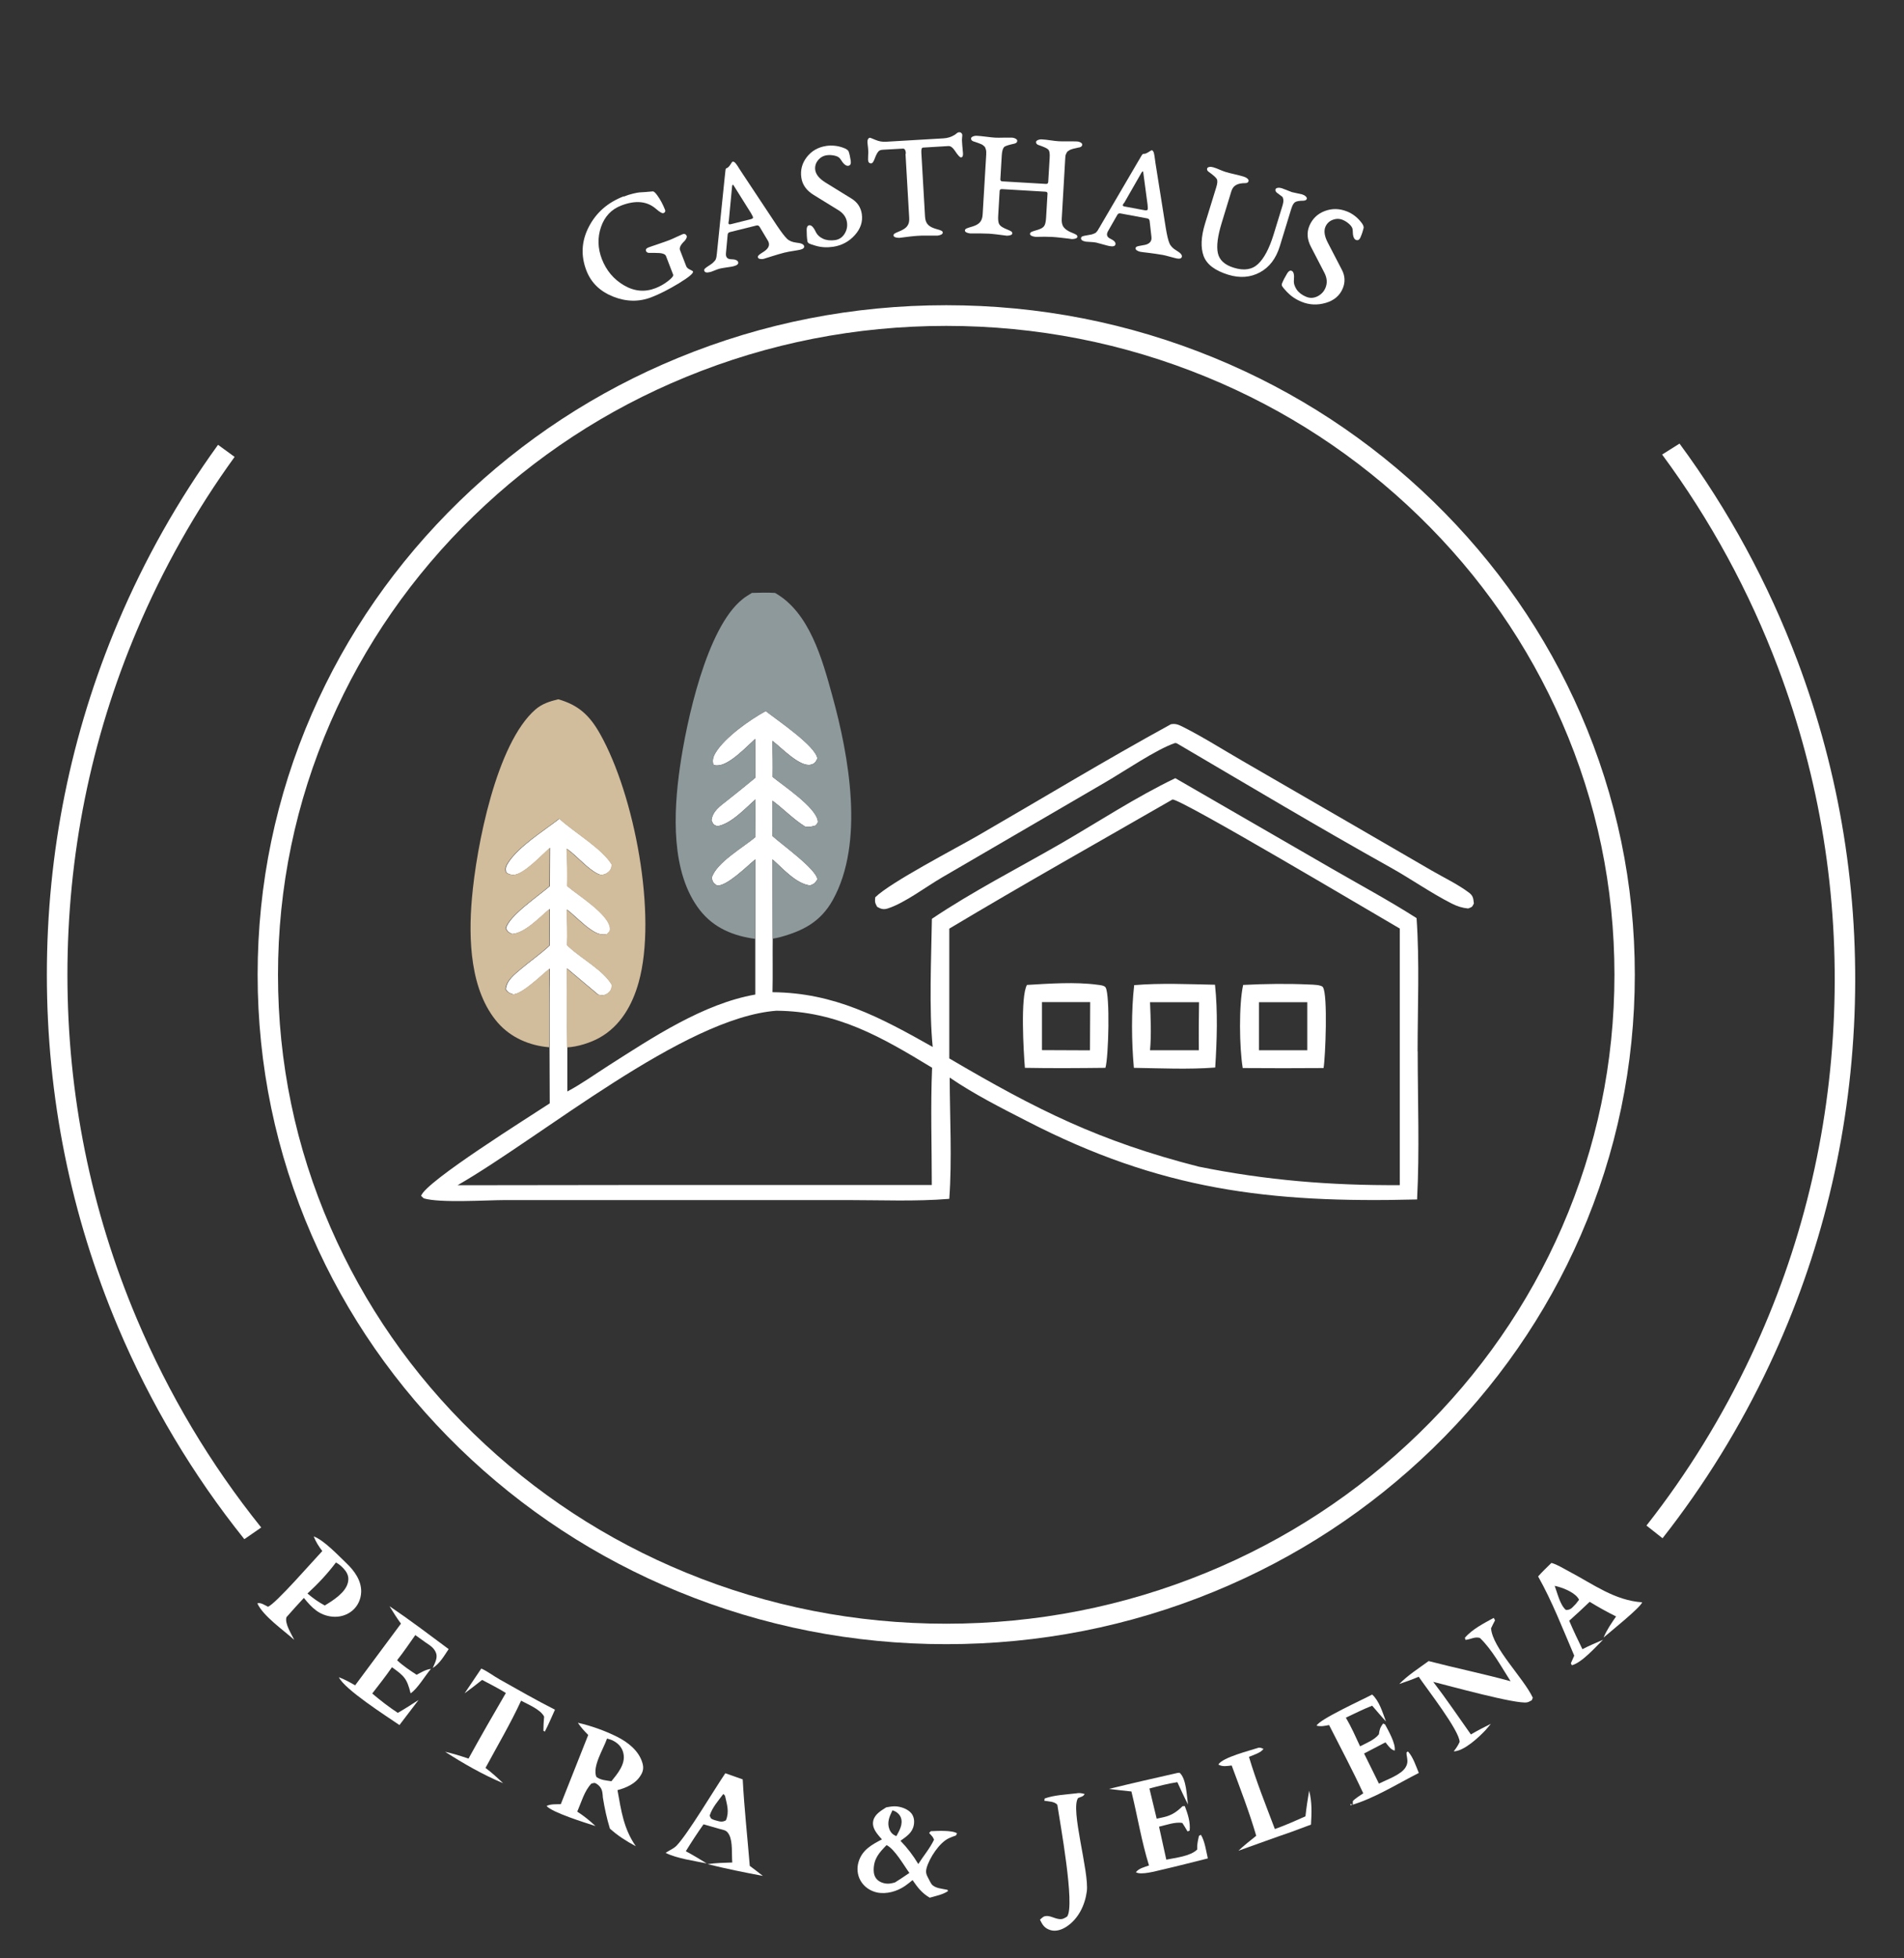 <svg xmlns="http://www.w3.org/2000/svg" viewBox="0 0 1860.9 1913"><rect x="0" y="0" width="1860.9" height="1913" fill="#333333" stroke="none"/><defs><style>      .cls-1 {        fill: #8e999b;      }      .cls-1, .cls-2, .cls-3, .cls-4 {        stroke-width: 0px;      }      .cls-2 {        fill: #000;      }      .cls-3 {        fill: #fff;      }      .cls-5 {        display: none;      }      .cls-4 {        fill: #d1bc9c;      }    </style></defs><g id="Layer_2" data-name="Layer 2"><g><path class="cls-3" d="M609.6,192.1c3.3-1.3,6.3-2.3,9-2.9s4.7-1.1,6.2-1.2c1.5-.1,3.5-.2,6.2-.4,2.7-.2,5-.4,7-.6,1-.1,2.5,1.2,4.5,4,2.9,4,5.4,8.7,7.5,14,.6,1.5,0,2.6-1.5,3.2-1.2.5-3.6-.9-7.3-4.1-8.7-7.6-20-8.7-34-3.3-9.7,3.7-16.3,10.8-19.8,21-3.5,10.3-3.2,20.7.8,31.2,4.4,11.3,11.6,19.9,21.7,25.8,10.1,5.9,20.4,6.8,30.9,2.7,4.1-1.6,8.1-3.8,12-6.8,3.9-3,5.6-5.1,5.1-6.4l-7-18.2c-.8-2.1-4.3-3.1-10.5-3-.6,0-1.3,0-2.1,0-.8,0-1.4,0-1.8,0-.4,0-.9,0-1.5,0-.6,0-1,0-1.3-.1-.3,0-.6-.2-.9-.3-.3-.2-.6-.3-.8-.5-.2-.2-.4-.5-.5-.8-.6-1.6.1-2.8,2.2-3.6,1.2-.5,4.5-1.6,9.8-3.4,5.3-1.8,8.9-3.1,10.7-3.8,1.7-.7,4-1.6,6.8-3,2.8-1.3,4.8-2.2,6-2.7,2-.8,3.4-.2,4.2,1.8.2.5,0,1.2-.4,2.2-.5,1-1.1,1.9-1.8,2.6-3.8,3.6-5.2,6.6-4.4,8.8l6.1,15.8c.5,1.3,1.7,2.4,3.6,3.3,1.9.9,2.9,1.5,3,1.8.7,1.7-4,5.6-13.8,11.6-9.9,6-18.8,10.5-26.8,13.6-12.1,4.7-24.6,4.5-37.4-.6-12.8-5.1-21.5-13.5-26.1-25.3-5.7-14.7-4.9-29,2.3-42.9,7.2-13.9,18.5-23.8,34.1-29.8Z"></path><path class="cls-3" d="M767.1,246.7c-3.9,1-8,2.2-12.4,3.6-4.4,1.4-7.2,2.3-8.3,2.6-1.1.3-2.3.3-3.5.1s-1.9-.7-2.1-1.5c-.2-.7,0-1.4.7-2.1.7-.7,1.8-1.5,3.4-2.5,1.6-1,2.6-1.7,3.2-2.2,3.6-2.9,4.4-6,2.5-9.4l-8.2-13.7c-.7-1.1-1.7-1.6-3-1.3l-26.1,6.5c-1.2.3-1.9,1.1-2.1,2.3l-1.7,18.5c-.3,3.7,1.4,5.6,5.1,5.7,4.1,0,6.4,1.1,6.9,2.9.4,1.8-1.2,3.1-4.8,4-1,.3-3.2.6-6.6,1.1-3.4.5-5.5.9-6.4,1.1-1.5.4-3.3,1-5.4,1.9-2.2.9-3.6,1.4-4.2,1.5-3.4.9-5.4.4-5.8-1.4-.2-.7,0-1.4.8-2.1.7-.7,1.9-1.5,3.4-2.5,1.6-1,2.6-1.7,3.2-2.2.5-.3.9-.7,1.2-1,.4-.3.7-.6.9-.9.3-.3.5-.6.8-.9.2-.3.4-.6.6-.7.1-.1.2-.4.4-.9.1-.5.2-.8.3-.9,0-.1.2-.5.3-1.2.1-.6.2-1.1.2-1.3,0-.2,0-.8.2-1.6.1-.9.2-1.5.2-2l7.4-72c.1-1.2.3-2.5.4-3.7.1-1.2.2-2.2.3-2.8,0-.6.1-1.2.2-1.7,0-.5.2-.9.4-1.2.2-.3.5-.4.8-.5,1.1-.4,2.3-1.5,3.5-3.4,1.2-1.9,1.9-2.9,2.1-2.9.5-.1,1,0,1.5.2.5.3,1,.7,1.6,1.4.6.7,1.1,1.4,1.5,2,.4.7,1.1,1.7,1.9,3,.8,1.3,1.5,2.4,2,3.1l35.2,53.1c4.2,6.2,7.4,10.4,9.6,12.5,2.2,2.1,5.2,3.3,9.2,3.8,4.5.4,7,1.5,7.5,3.3.4,1.7-.9,2.9-3.9,3.6-1,.3-3.3.6-6.7,1.2-3.4.5-6.1,1-7.9,1.5ZM712.2,216c-.3,1.4-.3,2.3,0,2.8.3.4,1,.5,2.3.2l19.1-4.8c1.6-.4,2.4-.9,2.4-1.6,0-.7-.7-2.2-2.1-4.5l-16.8-26.8c-.8-1.4-1.3-1.1-1.6.9l-3.2,33.8Z"></path><path class="cls-3" d="M807.3,142.6c5.6-.8,11.2-.3,16.7,1.7,3.2,1.1,5,2.4,5.5,3.9.8,2.2,1.4,5.2,2,9,.4,2.9-.4,4.5-2.5,4.8-2.2.3-4.7-1.8-7.5-6.4-1-1.7-2.9-2.9-5.6-3.5-2.7-.6-5.3-.8-7.9-.4-3.5.5-6.4,2.2-8.6,5-2.2,2.8-3.1,6-2.6,9.5.7,4.4,4,8.4,10.1,12.2l25.3,15.6c5.7,3.5,9.1,8.5,10.1,15.1,1.1,7.5-1.2,14.4-6.9,20.7-5.7,6.3-12.7,10-21,11.3-6.1.9-11.8.6-17.2-1-3.3-.9-5.4-1.7-6.4-2.2-1-.6-1.6-1.4-1.7-2.4-.5-3.2-.7-6.9-.7-11.1,0-2.6.9-4,2.5-4.3,2.1-.3,4.3,1.9,6.5,6.7,1.4,2.8,3.8,5,7.1,6.5,3.3,1.5,7.2,1.9,11.7,1.3,3.9-.6,7-2.6,9.2-6.1,2.2-3.5,3-7.2,2.4-11.3-.7-4.9-3.5-8.8-8.3-11.8l-24.2-14.9c-7-4.3-11.1-9.9-12.1-16.9-1.1-7.4.7-14.2,5.4-20.2,4.7-6,11-9.6,18.9-10.8Z"></path><path class="cls-3" d="M885.4,150c-.2-3.3-1.2-4.9-2.9-4.8l-19.6,1.1c-1.9.1-3.3.6-4.1,1.4-.8.8-1.7,2.1-2.5,3.9-.3.6-.6,1.4-1.1,2.6-.4,1.2-.8,2.1-1.1,2.7-.3.7-.7,1.3-1.1,1.8-.5.6-.9.9-1.5.9-1.9.1-3-1.1-3.1-3.5,0-1.1,0-2.6.1-4.5.2-1.9.2-3.8,0-5.6,0-1-.2-2.3-.4-4-.2-1.7-.3-2.8-.3-3.2,0-1.1.1-2,.6-2.9.5-.8,1.1-1.3,1.9-1.3.3,0,2.1.7,5.4,2.1,3.3,1.4,6.7,2,10.1,1.8l56.1-3.3c4.2-.2,7.9-1.4,11.1-3.4.4-.2.9-.6,1.5-1.1.6-.5,1.1-.9,1.5-1.1.5-.2,1-.4,1.5-.4.9,0,1.6.2,2.1.8.6.6.9,1.2.9,2,0,.3,0,1.2-.2,2.7-.1,1.5-.2,2.9,0,4.3,0,1.5.3,3.6.5,6.3.3,2.7.4,4.3.4,4.7.1,2.5-.5,3.7-2,3.8-1.1,0-3.1-2.2-6.2-6.9-2-2.9-4-4.3-6-4.2l-24.9,1.5c-1.3,0-1.8,1.8-1.6,5.1l3.6,62.4c.2,3,.9,5.3,2.2,7,1.3,1.7,3.3,3.1,6,4.1.7.3,1.9.7,3.7,1.2,1.8.5,3.1.9,4,1.4.9.4,1.4,1,1.4,1.8,0,1.5-1.6,2.5-5,3-.2,0-1.4,0-3.6,0-2.2,0-4.8,0-7.9,0-3.1,0-5.7,0-8,.2-2.2.1-4.8.4-7.6.7-2.8.3-5.2.6-7.2.9-2,.3-3.1.4-3.3.4-3.6-.1-5.4-.9-5.5-2.4,0-.7.3-1.4,1.2-1.9.8-.5,2.1-1.1,3.8-1.8,1.7-.7,2.9-1.2,3.5-1.6,2.6-1.3,4.5-2.9,5.5-4.8,1.1-1.8,1.5-4.3,1.3-7.3l-3.6-62.4Z"></path><path class="cls-3" d="M977,186.8l-1.4,23.9c-.2,3.3,0,5.8.6,7.5.6,1.7,2.2,3.2,4.7,4.4.6.4,1.8.9,3.5,1.6,1.7.7,3,1.3,3.8,1.8.8.5,1.2,1.2,1.2,1.9,0,1.5-1.9,2.3-5.3,2.4-.2,0-1.3-.2-3.2-.4-1.9-.3-4.3-.6-7-.9-2.8-.3-5.3-.6-7.5-.7s-4.8-.2-7.6-.2c-2.8,0-5.3,0-7.3,0-2,0-3.1,0-3.3,0-3.5-.5-5.2-1.5-5.1-3,0-.7.5-1.3,1.4-1.8.9-.4,2.2-.9,4-1.4,1.8-.5,3-.9,3.7-1.2,2.7-1,4.8-2.4,6-4.1,1.3-1.7,2-4,2.2-7l3.5-58.7c0-1,0-1.8,0-2.7,0-.8-.2-1.6-.4-2.3-.3-.7-.5-1.3-.6-1.7-.1-.4-.5-.9-1.1-1.4-.6-.5-1-.8-1.2-1-.2-.2-.8-.6-1.8-1-1-.4-1.7-.7-2-.8-.4-.1-1.2-.4-2.5-.9-1.3-.5-2.2-.7-2.8-.9-1.7-.6-2.5-1.6-2.4-2.9,0-.9.7-1.5,1.9-2,1.2-.5,2.5-.7,3.9-.6,2.1.1,5.2.4,9.1.9,3.9.5,6.8.8,8.7.9,1.9.1,4.6.1,8.1,0,3.5,0,6.2,0,8,0,1.4,0,2.7.4,3.8,1,1.1.6,1.7,1.3,1.6,2.2,0,1.3-.9,2.1-2.6,2.6-5.4,1.2-8.7,2.2-9.9,3.1-1.5,1.3-2.3,4-2.6,8.1l-1.4,23.8c0,1.2.6,1.8,2,1.9l42.6,2.5c1.4,0,2.1-.6,2.2-2l1.4-23.5c.3-4.3-.2-7-1.5-8.2-1.2-1.2-4.4-2.6-9.4-4.3-1.7-.6-2.5-1.6-2.4-2.9,0-.9.7-1.5,1.9-2,1.2-.5,2.5-.7,3.9-.6,2.1.1,4.9.4,8.3.9,3.4.5,6,.8,7.9.9,1.9.1,4.9.2,8.9.1,4,0,7,0,8.8.1,1.4,0,2.7.4,3.8,1,1.1.6,1.7,1.3,1.6,2.2,0,1.3-.9,2.1-2.6,2.6-.5,0-1.5.3-2.9.6-1.4.3-2.2.5-2.6.6-.4,0-1.1.3-2.1.6-1,.3-1.7.6-2,.8-.3.2-.8.5-1.4.9-.7.4-1.1.8-1.3,1.2-.2.4-.5,1-.8,1.6-.4.7-.6,1.4-.7,2.2-.1.8-.2,1.7-.2,2.6l-3.4,58.7c-.2,3,.3,5.4,1.3,7.3,1.1,1.8,2.9,3.4,5.5,4.8.6.4,1.8.9,3.5,1.6,1.7.7,3,1.3,3.8,1.8.8.5,1.2,1.2,1.2,1.9,0,1.5-1.9,2.3-5.3,2.4-.2,0-1.4-.2-3.6-.5-2.2-.3-4.8-.6-7.8-.9s-5.7-.6-7.9-.7-4.7-.2-7.2-.2c-2.6,0-4.7,0-6.5.1-1.7,0-2.7,0-2.9,0-3.5-.5-5.2-1.5-5.1-3,0-.7.5-1.3,1.4-1.8.9-.4,2.2-.9,4-1.4,1.8-.5,3-.9,3.7-1.2,2.6-.9,4.3-2.2,5.1-3.8.8-1.6,1.3-4.1,1.5-7.4l1.4-23.6c0-1.2-.6-1.8-2.1-1.9l-42.1-2.5c-.1,0-.2,0-.3,0-1.4,0-2.1.4-2.2,1.3Z"></path><path class="cls-3" d="M1135.9,249c-3.9-.7-8.2-1.3-12.8-1.9-4.6-.5-7.5-.9-8.6-1.1-1.2-.2-2.3-.7-3.3-1.3-1-.7-1.5-1.4-1.3-2.3.1-.7.6-1.3,1.5-1.6.9-.3,2.2-.6,4.1-.9,1.8-.3,3.1-.5,3.8-.7,4.5-1.1,6.5-3.7,6.1-7.5l-1.8-15.9c-.2-1.3-.9-2.1-2.2-2.4l-26.4-4.9c-1.3-.2-2.2.2-2.9,1.3l-9.2,16.1c-1.8,3.3-1.1,5.7,2.3,7.3,3.7,1.8,5.4,3.6,5,5.5-.3,1.8-2.3,2.4-6,1.7-1.1-.2-3.2-.8-6.5-1.7s-5.4-1.5-6.3-1.7c-1.5-.3-3.4-.5-5.7-.6-2.3-.1-3.8-.2-4.4-.3-3.5-.6-5.1-1.9-4.7-3.7.1-.7.7-1.3,1.6-1.6.9-.3,2.3-.6,4.2-.9,1.8-.3,3.1-.5,3.8-.7.6-.1,1.1-.2,1.5-.4.5-.1.9-.3,1.2-.4.4-.2.7-.3,1.1-.5.4-.2.6-.3.8-.4.2,0,.4-.3.7-.7.3-.4.5-.6.6-.7.1,0,.4-.4.7-.9.4-.5.6-.9.7-1.1,0-.2.4-.7.8-1.4.5-.7.8-1.3,1-1.7l36.6-62.5c.6-1.1,1.3-2.2,1.9-3.2.6-1.1,1.1-1.9,1.4-2.4.3-.5.6-1,.9-1.5.3-.4.6-.7.9-.9.3-.2.6-.2.9-.2,1.2.1,2.7-.5,4.6-1.7,1.9-1.2,2.9-1.8,3.1-1.8.5,0,1,.4,1.3.8.4.4.6,1.1.9,2,.2.9.4,1.7.5,2.5.1.8.3,2,.5,3.5.2,1.6.4,2.8.5,3.7l10,62.9c1.2,7.4,2.4,12.5,3.6,15.3,1.1,2.8,3.4,5.2,6.8,7.2,3.9,2.3,5.8,4.3,5.4,6.1-.3,1.7-2,2.3-5.1,1.7-1.1-.2-3.2-.8-6.6-1.7-3.3-.9-5.9-1.6-7.8-1.9ZM1098.6,198.2c-.9,1.1-1.3,2-1.2,2.5,0,.5.7.9,2,1.1l19.3,3.6c1.6.3,2.5.1,2.9-.5.3-.6.3-2.2,0-4.9l-4.2-31.4c-.1-1.6-.8-1.5-1.8.2l-16.9,29.5Z"></path><path class="cls-3" d="M1262.2,203.5l-11.4,37.2c-3.7,11.9-10.1,20.4-19.4,25.4-9.3,5-19.6,5.8-31,2.3-12.9-4-20.9-10-24-18.2-3-8.2-2.6-18.7,1.3-31.5l11.1-36c1.1-3.6,1.3-6.1.5-7.7-.8-1.5-3.4-3.9-7.8-7-1.5-1-2-2.1-1.7-3.4.3-.8,1-1.3,2.3-1.5,1.3-.2,2.6,0,3.9.4,2.1.6,4.1,1.4,6.1,2.3,2,.9,4,1.6,5.8,2.2,1.8.6,4.8,1.3,9,2.3,4.1,1,7.1,1.7,8.8,2.3,1.3.4,2.5,1,3.5,1.9,1,.9,1.3,1.7,1.1,2.5-.4,1.2-1.4,1.9-3.1,1.9-3.8,0-6.9.6-9,1.8-2.2,1.1-3.8,3.2-4.7,6.1l-9.4,30.8c-4,13-5.3,22.9-3.8,29.7,1.5,6.8,6.7,11.6,15.7,14.3,10,3.1,17.9,1.8,23.7-3.8,5.9-5.6,10.8-15,14.9-28.1l8.8-28.6c.8-2.7,1.1-4.7.9-6.1-.2-1.4-.6-2.4-1.2-2.9-.6-.5-2.2-1.7-4.7-3.5-1.6-1.2-2.1-2.3-1.8-3.6.3-.8,1-1.3,2.3-1.5,1.3-.2,2.6,0,3.9.4.8.3,2.5.9,5,1.9,2.5,1,4.1,1.7,4.8,1.9.7.2,2.4.6,5,1.1,2.6.5,4.3.9,5,1.1,1.3.4,2.5,1,3.5,1.9,1,.9,1.3,1.7,1.1,2.5-.3,1.1-1.5,1.7-3.4,1.8-3.9,0-6.6.5-8,1.4-1.4.9-2.6,2.9-3.5,5.8Z"></path><path class="cls-3" d="M1316.6,206.6c5.3,2.2,9.7,5.5,13.4,10.1,2.2,2.6,3.1,4.7,2.7,6.2-.5,2.2-1.4,5.2-2.9,8.7-1.1,2.7-2.6,3.6-4.6,2.8-2.1-.9-3.1-4-3.1-9.3,0-2-1-3.9-3-5.8-2-1.9-4.2-3.4-6.6-4.4-3.3-1.4-6.6-1.4-10-.1-3.4,1.3-5.7,3.6-7.1,6.8-1.7,4.1-.9,9.3,2.4,15.6l13.7,26.4c3.1,5.9,3.4,12,.9,18.1-2.9,7-8.4,11.8-16.6,14.2-8.1,2.4-16.1,2.1-23.8-1.1-5.7-2.3-10.4-5.6-14.3-9.7-2.3-2.5-3.8-4.2-4.4-5.2-.6-1-.7-2-.3-3,1.2-3,2.9-6.3,5.1-9.9,1.4-2.2,2.8-3,4.3-2.4,2,.8,2.7,3.8,2.2,9.1-.3,3.1.7,6.2,2.7,9.2,2.1,3,5.2,5.4,9.4,7.1,3.7,1.5,7.3,1.3,11-.5,3.7-1.9,6.3-4.7,7.8-8.4,1.9-4.6,1.5-9.4-1-14.4l-13.1-25.3c-3.9-7.3-4.4-14.2-1.7-20.7,2.9-6.9,7.9-11.8,15-14.5,7.2-2.7,14.4-2.6,21.8.4Z"></path></g></g><g id="Layer_1" data-name="Layer 1"><g id="Layer_2-2" data-name="Layer 2" class="cls-5"><rect class="cls-2" x="-90.5" y="-83.9" width="2044" height="2083.8"></rect></g><g id="Layer_1-2" data-name="Layer 1"><path class="cls-3" d="M924.8,1606.4c-90.8,0-178.9-17.3-261.9-51.4-80.1-32.9-152.1-80.1-213.9-140.1-61.8-60.1-110.4-130-144.3-207.9-35.1-80.7-52.9-166.3-52.9-254.7s17.8-174,52.9-254.7c33.9-77.9,82.5-147.8,144.3-207.9,61.8-60,133.8-107.2,213.9-140.1,82.9-34.1,171-51.4,261.9-51.4s178.9,17.3,261.9,51.4c80.1,32.9,152.1,80.1,213.9,140.1,61.8,60.1,110.4,130,144.3,207.9,35.1,80.7,52.9,166.3,52.9,254.7s-17.8,174-52.9,254.7c-33.9,77.9-82.5,147.8-144.3,207.9-61.8,60-133.8,107.2-213.9,140.1-83,34.1-171.1,51.4-261.9,51.4h0ZM924.8,318.4c-88.2,0-173.7,16.8-254.3,49.9-77.8,31.9-147.6,77.7-207.6,135.9-59.9,58.2-107,126-139.9,201.5-34,78.1-51.3,161.1-51.3,246.7s17.2,168.5,51.3,246.7c32.9,75.5,79.9,143.3,139.9,201.5,60,58.2,129.8,104,207.6,135.9,80.5,33.1,166.1,49.9,254.3,49.9s173.7-16.8,254.3-49.9c77.8-31.9,147.6-77.7,207.6-135.9,59.9-58.2,107-126,139.9-201.5,34-78.1,51.3-161.1,51.3-246.7s-17.2-168.5-51.3-246.7c-32.9-75.5-79.9-143.3-139.9-201.5s-129.8-104-207.6-135.9c-80.6-33.1-166.1-49.9-254.3-49.9h0Z"></path><g><path class="cls-3" d="M1144.4,707.6c4.3-.8,7.2.3,11,2.2,20,10,39.3,22.3,58.7,33.5l110.1,63.7,75,43.5c11.9,6.9,25.6,13.4,36.5,21.6,4.2,3.2,4.2,5.6,4.8,10.6-1.8,3.7-1.7,3.4-5.6,4.9-6-.6-10.6-2.1-16-4.8-20.8-10.6-40-24.2-60.3-35.5-69.9-39-138.8-80.2-207.8-120.7l-1.3-.6h-1.2c-18.3,6.2-49.5,27.6-68,38.3l-159.8,93.1c-15.3,8.9-36.4,24.9-52.6,30.1-4.3,1.4-6.7.7-10.6-1.5-2.2-4.1-2.3-4.6-1.9-9.3,14.7-14.6,78.6-47.7,100.4-60.3,62.8-36.3,125-74,188.6-108.8Z"></path><path class="cls-3" d="M1187.5,962.1c-26.1-.5-53-1.8-79,.4-2.9,25.7-2.6,55-.3,80.8,26.2.4,53.4,1.7,79.5-.3,1.7-26.5,2.6-54.4-.2-80.9ZM1171.6,1026.1h-47.6c1.4-15.2.6-31.6,0-46.9h47.9c-.2,15.6-.4,31.2-.2,46.9h-.1Z"></path><path class="cls-3" d="M1080.6,964.8c-1.2-2.1-5.9-2.4-8.2-2.7-21.5-2.9-47-1.1-68.7.2-6.5,11.6-3.3,65.4-2,81,26.2.5,52.5.3,78.7,0,3.1-10.3,4.6-70.9.2-78.5h0ZM1065.3,1026.2l-46.9-.2v-46.9h47.1l-.2,47.1Z"></path><path class="cls-3" d="M1385.5,1027.2c0-43.2,2-87.2-1-130.2-27-17.2-55.4-32.5-83.1-48.5l-152.7-88.2c-38.4,18.4-75.7,43-112.6,64.3-41.5,23.9-85.6,46.4-125.3,73.1-.6,37.5-2.9,88.8.8,125.2-51.4-29-96.1-53-156.6-53.5.4-17.4,0-35,.2-52.4l-.2-77.4c9.9,8.7,23.2,24,36.8,25.5,4.2-1.7,4.5-2.1,7.1-5.8-.6-9.9-35.6-34.8-43.9-42.5.2-11.5,0-23,0-34.5,10.9,8.1,20.3,18,31.9,25.3,4.2.7,6.3,0,10.3-1.1,1.3-1.8,2.5-2.3,2.1-4.6-2.2-13.5-33.9-34.4-44.1-42.8.2-11.8,0-23.5-.3-35.3,8.5,6.3,26.7,25.8,37.5,23.3,4.1-1,4.8-2.7,6.5-6-1.5-12.3-40.1-38.1-50.5-46.4-15.3,8.3-39.8,25.6-48.9,40.5-2.5,4.1-3.4,7.3-2.3,11.9,1.8.6,2,.8,4.2.7,11.5-.2,28.3-18.3,36.7-25.9l.2,37.9c-9.1,7.6-18.3,14.9-27.6,22.3-6.7,5.3-14.3,10.3-15.3,19.4,1.9,4,1.6,4.1,5.6,5.7,13.5-2.1,27.3-17.4,37.4-26.2-.3,12.2,0,24.5,0,36.7-11.7,10.1-38.4,25-42.8,40,1.1,4.5,1.5,4.6,5.1,7.5,9.6.9,29.5-19,37.5-25.6v132.1c-50.8,8.9-100.5,42-143.6,69.5-13.3,8.5-26.2,17.8-40.1,25.2v-43.1c-.4-25.7.2-51.4-.3-77.2l30.7,25.8c3.6.5,5.8,1,9-1.3,3.4-2.4,3.8-4.4,4.4-8.1-8.2-14.5-30-25.9-42.4-37.6l-1.5-1.5c.4-11.6,0-23.2-.3-34.8,8.2,6.3,15.7,14.6,24.3,20.2,5,3.3,9.2,5,15.2,3.7,1.6-1.8,2.8-2.3,2.8-4.9-.2-13.9-31.7-33.1-41.9-41.9.3-12.2,0-24.3-.5-36.5,10.1,7,19.8,19.4,30.5,24.6,3.1,1.5,6.5.9,9.3-1.1,3.2-2.2,3.8-4.3,4.4-7.8-9.2-15.7-37.2-31.9-51.4-45-15.2,11.9-40,27.1-50.3,43.4-2.1,3.4-2.6,5.1-1.8,9,2.4,1.9,4.4,2.4,7.5,2.4,9.5,0,28.2-20,35.4-26.4l-.2,37.5c-10.7,9.4-40.5,29.4-42.8,41.4,1.9,3.4,2.4,3.5,5.9,5.3,12.7-.7,27.3-16.6,36.9-24.5l-.2,35.9c-8.9,8.3-19,15.2-28.3,23.1-6.1,5.2-13.8,11-14.5,19.5,2.3,3.5,3.3,3.5,7.3,5,9.2-.4,27.9-19,35.7-25.2-.5,25.6-.2,51.3-.3,77l.2,54.7c-19.8,13.1-121.7,76.6-125.7,90.4l2.5,2.4c16,4.8,61.5,1.7,79.9,1.7h334.2c33,0,66.8,1.5,99.6-1.2,2.8-38.8.5-79.5.4-118.5,23.7,16.2,49.8,29.4,75.4,42.5,130.5,67.3,236.4,80.3,381.4,76.6,2.5-47.9.6-96.7.6-144.7h-.1ZM910.7,1157.8h-304l-159.5.2c82.8-47.6,221-163.6,311.6-170.5,59.5.4,102.9,25.8,152.2,55.7-1.6,38-.3,76.6-.3,114.6h0ZM1368.1,1157.9c-67.4.4-130.6-4.7-196.7-18.1-97.1-24.9-157.8-55.3-243.6-105.7v-126.8c72-43.1,145.4-84.3,218.2-126.2,9.7.2,194.2,110,222.1,126.1v250.7Z"></path><path class="cls-3" d="M1293,964.5c-1.6-2.4-10.3-2.5-13.2-2.6-21.3-1-43.5-.7-64.8.4-4.3,19.6-3.7,61.2-.4,81.2,26.3.2,52.6.2,79,0,1.8-10.2,4.3-71.8-.6-78.9h0ZM1277.6,1026.1h-47.1v-46.9h47.2v47h0Z"></path><path class="cls-1" d="M734.6,579.3c7.6-.2,15.3-.5,22.9,0,33.8,19.1,46.2,65.1,55.9,100.2,16.4,59.3,31.7,143.9.5,199.9-12,21.4-29.1,30.1-51.8,36.3-2.3.6-4.5,1-6.9,1.4l-.2-77.4c9.9,8.7,23.2,24,36.8,25.5,4.2-1.7,4.5-2.1,7.1-5.8-.6-9.9-35.6-34.8-43.9-42.5.2-11.5,0-23,0-34.5,10.9,8.1,20.3,18,31.9,25.3,4.2.7,6.3,0,10.3-1.1,1.3-1.8,2.5-2.3,2.1-4.6-2.2-13.5-33.9-34.4-44.1-42.8.2-11.8,0-23.5-.3-35.3,8.5,6.3,26.7,25.8,37.5,23.3,4.1-1,4.8-2.7,6.5-6-1.5-12.3-40.1-38.1-50.5-46.4-15.3,8.3-39.8,25.6-48.9,40.5-2.5,4.1-3.4,7.3-2.3,11.9,1.8.6,2,.8,4.2.7,11.5-.2,28.3-18.3,36.7-25.9l.2,37.9c-9.1,7.6-18.3,14.9-27.6,22.3-6.7,5.3-14.3,10.3-15.3,19.4,1.9,4,1.6,4.1,5.6,5.7,13.5-2.1,27.3-17.4,37.4-26.2-.3,12.2,0,24.5,0,36.7-11.7,10.1-38.4,25-42.8,40,1.1,4.5,1.5,4.6,5.1,7.5,9.6.9,29.5-19,37.5-25.6v77.6c-21.3-2.8-40.5-10.6-54.1-28-28.8-36.8-25.8-96-19.6-139.5,6.4-45,26.1-136.2,61-164.2,2.7-2.3,6-4.2,9.2-6.2h-.1Z"></path><path class="cls-4" d="M545.6,683.2c19.8,5.6,30.7,15.8,40.8,33.7,33.8,59.8,56.1,177.6,37.8,242.9-6.1,22-17.8,42.7-38.3,54.1-8.7,4.9-21.7,9-31.7,9.4-.5-25.7,0-51.4-.4-77.2l30.7,25.8c3.6.5,5.8,1,9-1.3,3.4-2.4,3.8-4.4,4.4-8.1-8.2-14.5-30-25.9-42.4-37.6l-1.5-1.5c.4-11.6,0-23.2-.3-34.8,8.2,6.3,15.7,14.6,24.3,20.2,5,3.3,9.2,5,15.2,3.7,1.6-1.8,2.8-2.3,2.8-4.9-.2-13.9-31.7-33.1-41.9-41.9.3-12.2,0-24.3-.5-36.5,10.1,7,19.8,19.4,30.5,24.6,3.1,1.5,6.5.9,9.3-1.1,3.2-2.2,3.8-4.3,4.4-7.8-9.2-15.7-37.2-31.9-51.4-45-15.2,11.9-40,27.1-50.3,43.4-2.1,3.4-2.6,5.1-1.8,9,2.4,1.9,4.4,2.4,7.5,2.4,9.5,0,28.2-20,35.4-26.4l-.2,37.5c-10.7,9.4-40.5,29.4-42.8,41.4,1.9,3.4,2.4,3.5,5.9,5.3,12.7-.7,27.3-16.6,36.9-24.5l-.2,35.9c-8.9,8.3-19,15.2-28.3,23.1-6.1,5.2-13.8,11-14.5,19.5,2.3,3.5,3.3,3.5,7.3,5,9.2-.4,27.9-19,35.7-25.2-.5,25.6-.2,51.3-.3,76.9-19.1-1.6-37.2-9.3-50-23.8-27.4-31.3-28.9-82.1-25.5-121.3,4.4-51.3,24-151.8,62.1-184.9,6.8-5.8,13.9-7.9,22.3-10h0Z"></path></g><path class="cls-3" d="M133.8,1288.7c-45.1-106.5-67.9-219.7-67.9-336.4s22.8-229.9,67.9-336.4c25.5-60.3,57.5-117,95.5-169.5l-16.2-11.8c-38.9,53.8-71.7,111.8-97.8,173.5-46.1,109-69.5,224.8-69.5,344.2s23.4,235.2,69.5,344.2c31.7,74.9,73,144.3,123.5,207.3l16.5-11.4c-49.7-61.9-90.4-130.1-121.5-203.7h0Z"></path><path class="cls-3" d="M1737.9,652.6c40.8,108.2,59.2,222.2,54.6,338.8-4.6,116.6-31.9,228.8-81.2,333.5-27.9,59.2-62,114.6-102.1,165.6l15.7,12.4c41-52.2,76-108.9,104.5-169.5,50.4-107.1,78.3-221.9,83.1-341.2,4.7-119.3-14.1-235.9-55.8-346.7-28.7-76-67.3-147.1-115.2-212.1l-17,10.7c47.2,63.9,85.2,133.7,113.4,208.5h0Z"></path><path class="cls-3" d="M1230.3,1707.5c2.1,0,2.8.4,4.6,1.2-2.7,3.9-9.8,5.9-14.2,7.8,7.1,23.9,16.5,47.2,25.3,70.5,10.2-3.6,20-8,29.9-12.4.9-8.4,2.2-16.7,3.6-25.1,2.9,11.2,2.5,21.8,1.8,33.2l-19.4,7.2c-17.2,5.9-34.3,12.2-51.5,18.3,5.5-5.2,11.5-9.9,17.4-14.6-6.8-23.3-15.6-46-24-68.7-4.5.5-8.9,1.5-13-.9,3.9-7,31.1-13.7,39.5-16.5h0Z"></path><path class="cls-3" d="M470.4,1630.2c5.9,2.6,11.9,7.2,17.7,10.5,18,10.1,35.9,20.4,54.3,29.7-3.2,7.1-6.3,14.5-9.9,21.4l-1.4-.8c0-4.6.3-9.2.7-13.8-3.4-7-15.7-11.9-22.5-15.6-10.3,22.3-23.1,44-34.8,65.7,6.2,4.6,11.6,9.6,17.2,14.9-19.6-8.2-38.8-19.2-56.7-30.7,7.9,1.8,15.3,4.1,22.9,6.7,11.9-21.6,24.1-42.9,36.5-64.1-7.4-4.7-15.4-8.6-23.2-12.8-5.6,4.5-11.3,8.8-17.1,13.1l16.3-24.2h0Z"></path><path class="cls-3" d="M1051.3,1752.2c3.5-.6,5.4-.4,8.8.6-1.5,2.7-3.7,2.7-6.4,3.9-7.8,10.9,11,72.3,8.5,91.3-1.8,13.4-8.2,26.7-19.7,34.3-4.5,3-10.4,5.1-15.7,3.5-5.9-1.8-7.8-5-10.4-10.2.9-.8,2.3-2.2,3.3-2.8,4.5-2.4,9.5,1,14,1.9,4.1.9,5.8,0,9.3-2.2,7.9-11-7-91.7-9.6-109.2-2.8-3.3-8.4-3.2-12.7-3.9l.3-2.2c9.2-3.4,20.4-3.8,30.3-5h0Z"></path><path class="cls-3" d="M1341.1,1655.6c7,6.3,10.2,17.6,13.5,26.3-4.7-5-9-10.3-13.5-15.4-8.7,3.4-17.2,7.7-25.7,11.7,5.3,9,9.5,18.5,13.9,28,6.1-3.2,14.2-6.3,18.4-11.8.6-4.6,1.2-6.6,4.1-10.5l1.9.9c3.1,5.8,10.7,19,9.4,25.6-3.8-1.1-5.5-3.8-7.9-6.7l-1.1-1.4-20.9,10.9,14.5,29.4c7.6-3.8,21.7-8.6,26-15.8,2.9-4.7,1.7-7.8,1-12.9v-1.8l1.4-.9c5.1,5.6,7.7,14.1,10.6,21-20.9,10.6-44.1,25.2-66.6,31.6l-.5-1.4,2.1,1-1.6-1.6,1.4,1.6.7-.3v-3.4c2.7-2.9,6.9-5.3,10.2-7.6-10.4-22.5-22.2-44.6-33.4-66.7-4.2.8-7.9,1.7-12.2.6,2.5-6.1,45.4-25.6,54.3-30.4h0Z"></path><path class="cls-3" d="M380.7,1569.3c19.7,13.3,38.7,27.7,57.8,41.9-4.5,6.7-8.6,14.1-15.6,18.5,1.9-4.4,5.1-9.8,3.3-14.6-1.9-5.1-5.8-7.4-10.1-10.3-3.4-2.4-6.8-4.9-10.2-7.3-5.8,8.2-11.5,16.7-17.8,24.6,5.9,5.5,12.4,9.8,19.1,14.2,4.5-2.4,8.8-5.1,14-5.8-5.6,6.5-13.2,19.6-19.9,23.9-3.6-14.6-6.3-16.9-18.2-25.5-6.1,8.8-12.7,17.2-19.3,25.7,8.1,6.8,16.1,13.1,25,18.9,6.9-3.9,13.6-8.3,20.3-12.6l-18.7,24.5c-13.2-9-53.7-34.9-59.2-46.7,5.7,2.1,10.7,4.9,15.9,7.9l44.8-60.3c-4.1-5.4-7.6-11.2-11.2-17h0Z"></path><path class="cls-3" d="M1150.8,1732.2l2.1-.2c6.7,6,6.9,22.3,8.2,31-3.7-7.1-7-14.5-10.4-21.8-9.3,1.4-18.2,3.8-27.3,6.2l7.1,29.5c10.4-2.1,15.7-3.3,23.7-10.7,2.2-2,.9-1.5,3.8-1.6,2.9,7.6,5.6,15.8,4.7,24l-2.1.7c-1.6-2.8-3.2-5.5-5-8.2-6.6-1.4-16.1,2.1-22.8,3.6l7.1,32.2c8.8-1.8,23.7-3.3,30.2-9.9v-3.5c.3-3.4.9-6.5,1.7-9.8l1.9-1.1c3.9,6.3,5.1,15.9,6.8,23.1-14.9,3.7-29.8,7.6-44.7,11-5.8,1.3-20.6,5.6-25.6,2.5,2.9-3.9,8.4-5,12.8-6.6-7.3-23.4-11.3-48.4-17.2-72.3-7.3-.7-14.6-1.6-21.9-2.5,22.2-5.5,44.5-10.5,66.9-15.6h0Z"></path><path class="cls-3" d="M1533.3,1535.2c-5.4-2.8-11.2-6.6-17-8.2-4.4,4.3-8.9,8.6-13,13.2,13.8,24.5,24.2,51.5,35.3,77.4l-3.3,7.5,1,1.9c9.8-2.6,23.1-17.7,30.4-24.9-6.8,3-13.6,5.8-20.1,9.2-4.5-9.2-8.9-18.3-12.9-27.8l9.9-9,10.1-9.5c8.5,5.2,16.9,9.9,25.8,14.3-4.6,6.7-9,13-12.2,20.6,6.2-5.4,35.9-29.1,37.7-34.4-27.1-1.9-47.6-17.6-71.7-30.3h0ZM1540.2,1567c-3.5,3.4-4.7,6-9.7,6-5.8-4.9-8.3-16.4-11-23.6.9.2,1.9.4,2.9.7,6.9,1.9,17.9,6.4,20.9,12.9l-3.1,4h0Z"></path><path class="cls-3" d="M745.6,1832.8c-4.2-3.3-8.5-6.6-12.8-9.8-2.3-28.1-5.4-56.3-6.9-84.5l-17-6c-10.8,15.9-36.2,58.6-47.4,70.5-2.3,2.5-5.7,4.1-8.6,5.8-.8.5-1.6,1-2.4,1.5,11.2,5.5,27.9,7.8,40.2,10.3-6.7-4.1-13.4-8.2-20.4-11.9,5.5-9,11.2-17.7,17.3-26.3l15.4,4.4c4.8,1.4,7.2,1.1,9.7,5.9,3.6,7,2.3,19.1,3,27-8,.3-16.3.4-24.2,1.6,17.8,4.4,35.9,8.1,54.1,11.5h0ZM709.5,1778.5c-4.3,2.4-6.8.8-11.4-.3-3.3-1.5-2.9-.6-4.5-4.3,2.6-8.1,8.4-14.5,13.4-21.2l1.6,1.8c1.9,8.7,4.4,15.4.9,24Z"></path><path class="cls-3" d="M1459.9,1580.7l1.3,2.4c-1.4,2.6-2.7,5.2-3.9,7.8,1.4,19.2,31.6,48.3,40.8,67.8l-1,2.5c-1.5.7-2.9,1.7-4.4,2-10,2.3-77.3-16.4-91.9-20,12.8,16.7,24.6,34.2,36.8,51.4,6.4-3.8,12.9-7.1,19.5-10.4-1.7,2.1-3.5,4.3-5.3,6.3-6.8,7.2-21.1,20.5-31,20.6,2.4-3,4.2-5.7,5.8-9.2-.2-11.2-32-51.8-40-63.7-6.2,2.7-12.6,4.9-19,7.1,8.4-8.6,19-15.3,28.7-22.4,26.6,6.9,53.5,12.4,80.1,19.7-9.1-14.1-17.9-30.7-30-42.3-5.1-1.5-8.8,1.4-14.1,1.9l-.6-2c7.1-8.4,18.7-14.3,28.2-19.5h0Z"></path><path class="cls-3" d="M338.5,1527.2c-7.9-7.5-21.9-22.5-31.9-26.1,2.2,5.5,4.8,9.6,8.4,14.3-8.1,8.5-46.1,52.2-53.1,54.4-3.2-1.5-7-4.4-10.4-3.3,5.8,12.6,25.6,26.2,36.1,35.7-2.7-5.6-9.6-16.1-7.6-22.2,5.6-6.3,11.2-12.7,17-18.8,7.6,9.4,14.9,17,27.7,18.3,7.1.7,14.2-1.3,19.7-5.9,5.4-4.6,8.4-11.2,8.6-18.3.3-11.2-6.9-20.9-14.5-28.1h0ZM340.1,1545.9c-2.1,10-14.6,17.8-22.7,22.7-6.2-3.4-11.5-7.1-16.9-11.7,10.3-9.5,19.4-19.1,27.8-30.3,3.6,1.8,7,5,9.4,8.2,2.5,3.6,3.3,6.8,2.4,11.1h0Z"></path><path class="cls-3" d="M909.7,1789.1l-1.6,1.8c.6.6,1.1,1.2,1.7,1.8,2.3,2.6,1.5,1.5,3.1,4.7-4.1,8.6-10.3,15.8-15.4,23.8-5.1-8.4-10.5-15.6-17.4-22.7,5.9-4.3,11.5-7.7,13-15.3.8-4.1.2-8.4-2.5-11.7-3.6-4.3-10.6-6.6-16-6.7-2.8,0-5.7.5-8.4,1-5,3.2-11.2,6.7-12.7,13-1.3,5.5,1.7,10.3,5,14.3,1.1,1.4,2.3,2.7,3.5,4-10.1,5.3-19.4,10.3-22.9,22.1-1.8,6-1.2,12.6,1.9,18.1,3.4,6.1,9.4,10.2,16.2,11.7,9.4,1.9,19.5-1.1,27.2-6.3,2.6-1.8,5.1-3.8,7.5-5.8,4.9,7.1,9.1,12.7,16.8,17.2,5.8-1.7,12.8-3,17.9-6.5l-.6-1.2c-5-1.1-12.1-1.4-15.4-5.4-.7-.9-1.5-2.4-2-3.4-2.3-4.8-4.5-7-3-12.4,2.7-9.9,12.6-25.1,22-29.3,2.2-1,4.4-1.8,6.7-2.6l1.1-2.1c-5.1-3.3-19.8-2.3-25.7-2.1h0ZM872.2,1768.8c.5,0,1,.2,1.4.4,3,1.1,5.8,3.6,6.9,6.7,2.3,6.3-1.5,12.7-4.4,18-3.3-1.2-5.4-3.2-6.8-6.6-2.6-6.7,0-12.5,2.9-18.5h0ZM874.7,1839.2c-1.6.4-2.9.8-4.5,1-4.3.7-9.6-.6-12.8-3.7-2.5-2.4-3.5-5.9-3.5-9.3,0-11.2,5.2-16.9,12.6-24.5,7.9,3.8,16.9,19.8,22.3,27.2-4.7,3.3-9.4,6.3-14.1,9.3Z"></path><path class="cls-3" d="M627.8,1722.2c-3.5-11.8-14.2-20.1-24.8-25.4-11.6-5.8-25.6-10.8-38.2-13.6,3,4.5,6.3,8.1,10.1,11.9l-26.8,67.6c-4.4.2-10-.3-13.9,1.8,5.6,6.4,37.9,16.4,47.8,19.6-5.7-5.4-11.2-9.8-17.8-14.1,3.9-9,7-20.4,13.8-27.4,2.4-.5,3-1.2,5.2.3,3,2,4.9,4.6,5.5,8.2.3,1.6.4,3.3.5,5,1.7,10.5,3.8,20.4,6.9,30.5,7.9,7.1,16,12.2,25.3,17.2-12-17.4-14.2-34.5-17.9-54.8,8.4-2.2,17.6-6.2,22.4-14,2.8-4.1,3.4-8,1.9-12.8h0ZM597.6,1740.3c-5.1-.8-10.6-1-14.8-4.3-3.9-10.4,6.8-26.8,10.5-37.4,2.2.6,4.7,1.3,6.7,2.5,4.9,2.7,8.4,6.9,9.4,12.5,2,10.1-5.9,19.4-11.8,26.7h0Z"></path></g></g></svg>